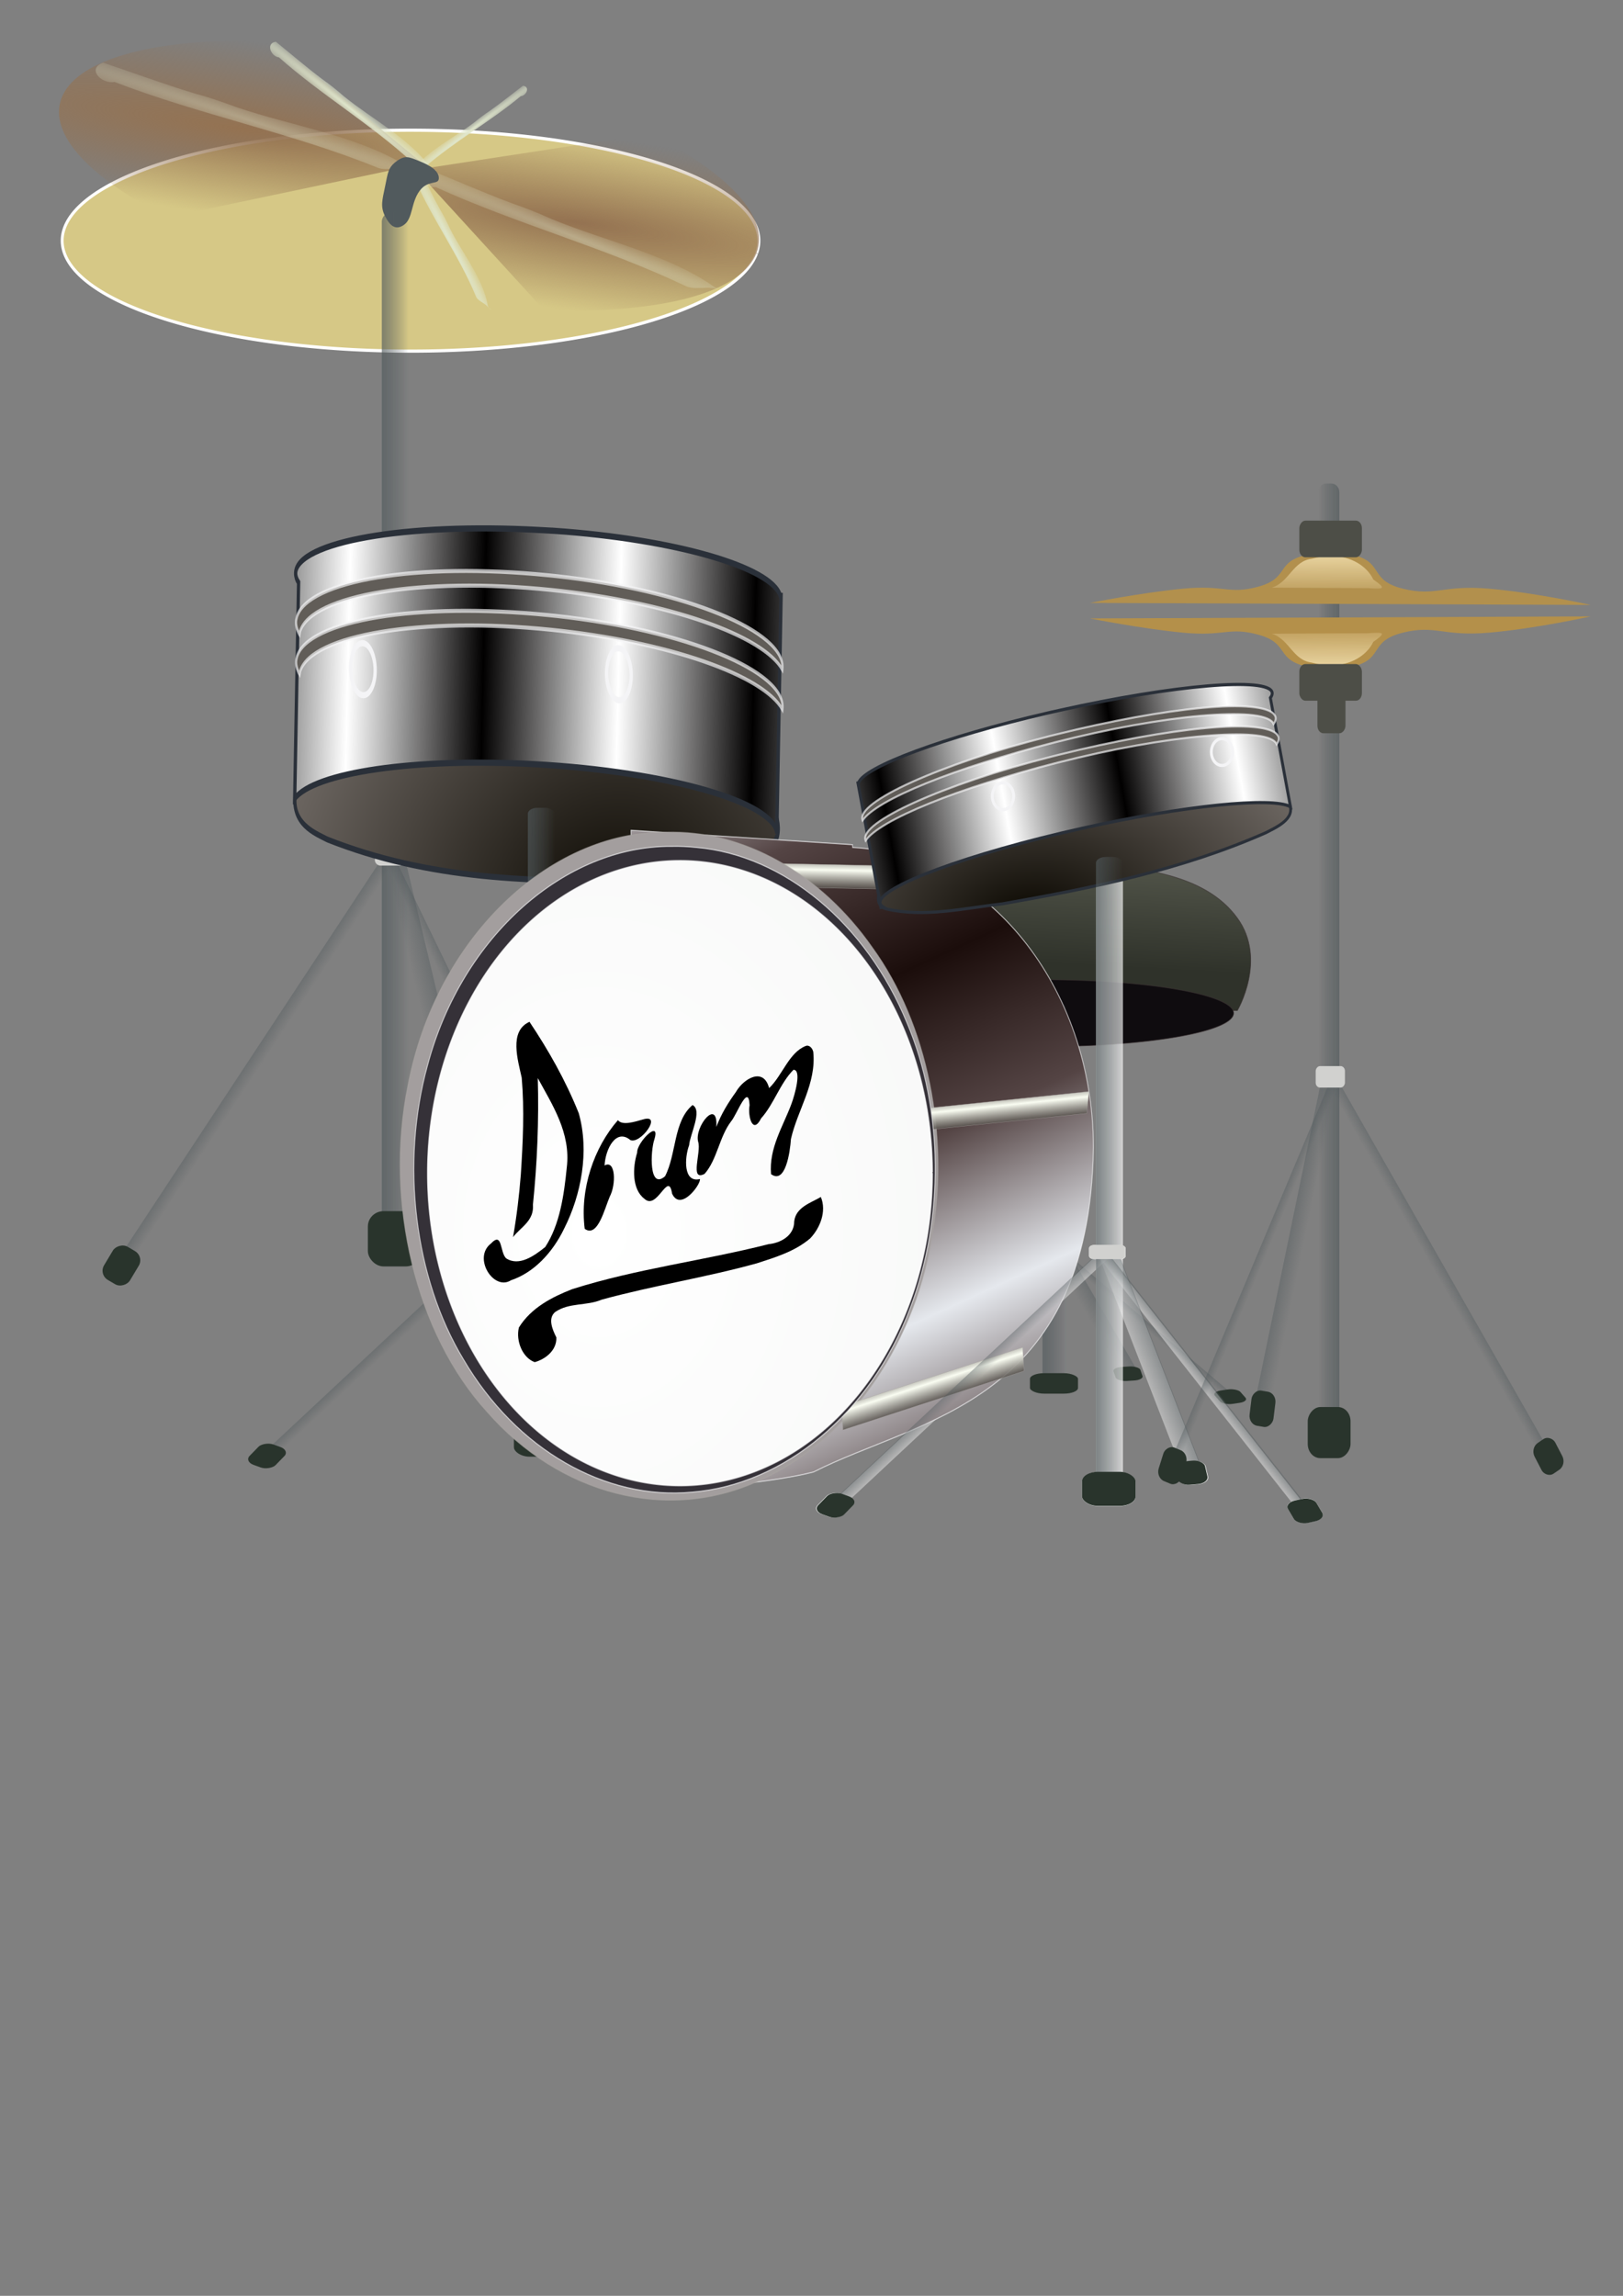 <?xml version="1.0"?><svg width="744.094" height="1052.362" xmlns="http://www.w3.org/2000/svg" xmlns:xlink="http://www.w3.org/1999/xlink">
 <rect width="100%" height="100%" fill="#808080" stroke="none"/>
 <title>aaasdfe</title>
 <defs>
  <linearGradient id="linearGradient31430">
   <stop stop-color="#2f322a" id="stop31432" offset="0"/>
   <stop stop-color="#717466" id="stop31434" offset="1"/>
  </linearGradient>
  <linearGradient id="linearGradient29621">
   <stop stop-color="#fafdf2" id="stop29623" offset="0"/>
   <stop stop-color="#59544f" stop-opacity="0.835" id="stop29625" offset="1"/>
  </linearGradient>
  <linearGradient id="linearGradient29570">
   <stop stop-color="#1b0d0b" id="stop29572" offset="0"/>
   <stop stop-color="#544444" offset="0.5" id="stop30510"/>
   <stop stop-color="#e5e8ed" id="stop29574" offset="1"/>
  </linearGradient>
  <linearGradient id="linearGradient29515">
   <stop stop-color="#ffffff" id="stop29517" offset="0"/>
   <stop stop-color="#eff0ef" id="stop29519" offset="1"/>
  </linearGradient>
  <linearGradient id="linearGradient26634">
   <stop stop-color="#615d58" id="stop26636" offset="0"/>
   <stop stop-color="#615d58" stop-opacity="0" id="stop26638" offset="1"/>
  </linearGradient>
  <linearGradient id="linearGradient25736">
   <stop stop-color="#0a0700" id="stop25738" offset="0"/>
   <stop stop-color="#6c6661" id="stop25740" offset="1"/>
  </linearGradient>
  <linearGradient id="linearGradient25726">
   <stop stop-color="#010000" id="stop25728" offset="0"/>
   <stop stop-color="#010000" stop-opacity="0" id="stop25730" offset="1"/>
  </linearGradient>
  <linearGradient id="linearGradient22890">
   <stop stop-color="#e8d39f" id="stop22892" offset="0"/>
   <stop stop-color="#e8d39f" stop-opacity="0" id="stop22894" offset="1"/>
  </linearGradient>
  <linearGradient id="linearGradient18419">
   <stop stop-color="#515a5d" id="stop18421" offset="0"/>
   <stop stop-color="#515a5d" stop-opacity="0" id="stop18423" offset="1"/>
  </linearGradient>
  <linearGradient id="linearGradient17487">
   <stop stop-color="#e0e7cd" id="stop17489" offset="0"/>
   <stop stop-color="#e0e7cd" stop-opacity="0" id="stop17491" offset="1"/>
  </linearGradient>
  <linearGradient id="linearGradient16591">
   <stop stop-color="#947251" id="stop16593" offset="0"/>
   <stop stop-color="#947251" stop-opacity="0" id="stop16595" offset="1"/>
  </linearGradient>
  <linearGradient y2="-0.674" x2="0.601" y1="0.659" x1="0.381" id="linearGradient31673" xlink:href="#linearGradient31430"/>
  <linearGradient y2="0.5" x2="1" y1="0.5" x1="0" id="linearGradient31675" xlink:href="#linearGradient18419"/>
  <linearGradient y2="0.5" x2="1" y1="0.5" x1="0" id="linearGradient31677" xlink:href="#linearGradient18419"/>
  <linearGradient y2="0.5" x2="1" y1="0.5" x1="0" id="linearGradient31679" xlink:href="#linearGradient18419"/>
  <linearGradient y2="0.5" x2="1" y1="0.5" x1="0" id="linearGradient31681" xlink:href="#linearGradient18419"/>
  <linearGradient y2="0.5" x2="1" y1="0.5" x1="0" id="linearGradient31683" xlink:href="#linearGradient18419"/>
  <radialGradient r="63.741" fy="97.823" fx="-278.022" cy="97.823" cx="-278.022" gradientTransform="matrix(3.271,0.437,-0.058,0.433,1093.386,687.86)" gradientUnits="userSpaceOnUse" id="radialGradient31685" xlink:href="#linearGradient16591"/>
  <radialGradient r="63.741" fy="97.823" fx="-278.022" cy="97.823" cx="-278.022" gradientTransform="matrix(-3.271,-0.437,0.058,-0.433,-621.047,558.963)" gradientUnits="userSpaceOnUse" id="radialGradient31687" xlink:href="#linearGradient16591"/>
  <radialGradient r="24.508" fy="89.08" fx="-238.873" cy="89.08" cx="-238.873" gradientTransform="matrix(3.148,2.266,-0.104,0.126,977.852,1132.929)" gradientUnits="userSpaceOnUse" id="radialGradient31689" xlink:href="#linearGradient17487"/>
  <radialGradient r="24.508" fy="89.08" fx="-238.873" cy="89.08" cx="-238.873" gradientTransform="matrix(1.416,2.483,-0.144,0.046,601.491,1233.087)" gradientUnits="userSpaceOnUse" id="radialGradient31691" xlink:href="#linearGradient17487"/>
  <radialGradient r="24.508" fy="89.08" fx="-238.873" cy="89.08" cx="-238.873" gradientTransform="matrix(-2.248,1.519,0.074,0.085,-286.759,964.998)" gradientUnits="userSpaceOnUse" id="radialGradient31693" xlink:href="#linearGradient17487"/>
  <radialGradient r="24.508" fy="89.08" fx="-238.873" cy="89.08" cx="-238.873" gradientTransform="matrix(5.844,2.115,-0.123,0.184,1699.163,1131.064)" gradientUnits="userSpaceOnUse" id="radialGradient31695" xlink:href="#linearGradient17487"/>
  <radialGradient r="24.508" fy="89.08" fx="-238.873" cy="89.08" cx="-238.873" gradientTransform="matrix(6.154,1.836,-0.114,0.204,1663.255,1027.054)" gradientUnits="userSpaceOnUse" id="radialGradient31697" xlink:href="#linearGradient17487"/>
  <linearGradient y2="0.5" x2="1" y1="0.5" x1="0" id="linearGradient31699" xlink:href="#linearGradient18419"/>
  <linearGradient y2="0.5" x2="1" y1="0.5" x1="0" id="linearGradient31701" xlink:href="#linearGradient18419"/>
  <linearGradient y2="0.5" x2="1" y1="0.5" x1="0" id="linearGradient31703" xlink:href="#linearGradient18419"/>
  <linearGradient y2="0.5" x2="1" y1="0.5" x1="0" id="linearGradient31705" xlink:href="#linearGradient18419"/>
  <linearGradient y2="0.5" x2="1" y1="0.5" x1="0" id="linearGradient31707" xlink:href="#linearGradient18419"/>
  <radialGradient r="73.78" fy="1318.502" fx="-355.081" cy="1318.502" cx="-355.081" gradientTransform="matrix(1.409,0.151,-0.088,0.822,-182.982,191.214)" gradientUnits="userSpaceOnUse" id="radialGradient31709" xlink:href="#linearGradient25736"/>
  <linearGradient y2="0.5" x2="0.891" y1="0.5" x1="0.611" spreadMethod="reflect" id="linearGradient31711" xlink:href="#linearGradient25726"/>
  <radialGradient r="6.592" fy="892.232" fx="-138.373" cy="892.232" cx="-138.373" gradientTransform="matrix(0.622,-0,0,0.42,-314.233,526.966)" gradientUnits="userSpaceOnUse" id="radialGradient31713" xlink:href="#linearGradient26634"/>
  <radialGradient r="6.592" fy="892.232" fx="-138.373" cy="892.232" cx="-138.373" gradientTransform="matrix(0.622,-0,0,0.42,-436.138,550.119)" gradientUnits="userSpaceOnUse" id="radialGradient31715" xlink:href="#linearGradient26634"/>
  <linearGradient y2="0.5" x2="1" y1="0.5" x1="0" id="linearGradient31717" xlink:href="#linearGradient18419"/>
  <linearGradient y2="0.5" x2="1" y1="0.5" x1="0" id="linearGradient31719" xlink:href="#linearGradient18419"/>
  <linearGradient y2="0.5" x2="1" y1="0.5" x1="0" id="linearGradient31721" xlink:href="#linearGradient18419"/>
  <linearGradient y2="0.5" x2="1" y1="0.5" x1="0" id="linearGradient31723" xlink:href="#linearGradient18419"/>
  <linearGradient y2="0.5" x2="1" y1="0.5" x1="0" id="linearGradient31725" xlink:href="#linearGradient18419"/>
  <linearGradient y2="0.674" x2="0.865" y1="0.212" x1="0.68" spreadMethod="reflect" id="linearGradient31727" xlink:href="#linearGradient29570"/>
  <linearGradient y2="1.007" x2="0.5" y1="0.232" x1="0.5" spreadMethod="reflect" id="linearGradient31729" xlink:href="#linearGradient29621"/>
  <linearGradient y2="1.007" x2="0.5" y1="0.232" x1="0.5" spreadMethod="reflect" id="linearGradient31731" xlink:href="#linearGradient29621"/>
  <linearGradient y2="1.007" x2="0.5" y1="0.232" x1="0.5" spreadMethod="reflect" id="linearGradient31733" xlink:href="#linearGradient29621"/>
  <radialGradient r="186.029" fy="1158.017" fx="-1311.429" cy="1158.017" cx="-1311.429" gradientTransform="matrix(3.433,-0.184,0.184,3.431,3523.466,-2943.175)" gradientUnits="userSpaceOnUse" id="radialGradient31735" xlink:href="#linearGradient29515"/>
  <radialGradient r="73.78" fy="1318.502" fx="-355.081" cy="1318.502" cx="-355.081" gradientTransform="matrix(1.409,0.151,-0.088,0.822,920.015,310.702)" gradientUnits="userSpaceOnUse" id="radialGradient31737" xlink:href="#linearGradient25736"/>
  <linearGradient y2="0.5" x2="0.891" y1="0.5" x1="0.611" spreadMethod="reflect" id="linearGradient31739" xlink:href="#linearGradient25726"/>
  <radialGradient r="6.592" fy="892.232" fx="-138.373" cy="892.232" cx="-138.373" gradientTransform="matrix(0.622,-0,0,0.42,339.799,460.804)" gradientUnits="userSpaceOnUse" id="radialGradient31741" xlink:href="#linearGradient26634"/>
  <radialGradient r="6.592" fy="892.232" fx="-138.373" cy="892.232" cx="-138.373" gradientTransform="matrix(0.622,-0,0,0.42,217.894,483.958)" gradientUnits="userSpaceOnUse" id="radialGradient31743" xlink:href="#linearGradient26634"/>
  <linearGradient y2="0.5" x2="1" y1="0.5" x1="0" id="linearGradient31745" xlink:href="#linearGradient18419"/>
  <linearGradient y2="0.5" x2="1" y1="0.5" x1="0" id="linearGradient31747" xlink:href="#linearGradient18419"/>
  <linearGradient y2="0.5" x2="1" y1="0.5" x1="0" id="linearGradient31749" xlink:href="#linearGradient18419"/>
  <linearGradient y2="0.5" x2="1" y1="0.5" x1="0" id="linearGradient31751" xlink:href="#linearGradient18419"/>
  <linearGradient y2="0.5" x2="1" y1="0.5" x1="0" id="linearGradient31753" xlink:href="#linearGradient18419"/>
  <linearGradient y2="0.5" x2="1" y1="0.5" x1="0" id="linearGradient31755" xlink:href="#linearGradient18419"/>
  <linearGradient y2="0.5" x2="1" y1="0.5" x1="0" id="linearGradient31757" xlink:href="#linearGradient18419"/>
  <linearGradient y2="0.5" x2="1" y1="0.5" x1="0" id="linearGradient31759" xlink:href="#linearGradient18419"/>
  <linearGradient y2="0.5" x2="1" y1="0.5" x1="0" id="linearGradient31761" xlink:href="#linearGradient18419"/>
  <linearGradient y2="0.5" x2="1" y1="0.5" x1="0" id="linearGradient31763" xlink:href="#linearGradient18419"/>
  <linearGradient y2="1.368" x2="0.598" y1="-0.001" x1="0.608" id="linearGradient31765" xlink:href="#linearGradient22890"/>
  <linearGradient y2="-0.368" x2="0.598" y1="1.001" x1="0.608" id="linearGradient31767" xlink:href="#linearGradient22890"/>
 </defs>
 <g>
  <title>Layer 1</title>
  <g id="layer1">
   <g transform="matrix(1.321, 0, 0, 1.454, -124.47, -825.961)" id="g31543">
    <g id="g31444" transform="matrix(0.679, 0, 0, 0.601, -787.581, 364.835)">
     <g transform="matrix(0.51, 0, 0, 0.587, 1142.81, 294.038)" id="g31438">
      <path fill="url(#linearGradient31673)" stroke="#393031" stroke-width="0.629" stroke-miterlimit="4" stroke-opacity="0.683" d="m1344.58,846.552c-94.435,0.749 -155.547,13.273 -186.281,41.125c-30.734,27.852 -2.375,90.531 -2.375,90.531l389.875,0c0,0 30.097,-45.714 0,-82.625c-31.906,-39.13 -97.671,-49.031 -194.938,-49.031c-2.102,0 -4.196,-0.017 -6.281,0z" id="path30546"/>
      <path fill="#0f0c0f" stroke="#393031" stroke-width="0.629" stroke-miterlimit="4" stroke-opacity="0.683" id="path30552" d="m1542.01,980.521a191.151,29.885 0 1 1 -0.001,-0.083"/>
     </g>
     <g transform="matrix(1.322, 0, 0, 0.546, 1446.94, 541.966)" id="g28430">
      <rect opacity="0.411" fill="url(#linearGradient31675)" stroke-miterlimit="4" id="rect28432" width="4.424" height="182.77" x="692.394" y="451.824" ry="1.679" transform="matrix(0.778, 0.629, -0.541, 0.841, 0, 0)"/>
      <rect opacity="0.411" fill="url(#linearGradient31677)" stroke-miterlimit="4" id="rect28434" width="9.33" height="371.88" x="290.93" y="590.928" ry="3.416"/>
      <rect opacity="0.411" fill="url(#linearGradient31679)" stroke-miterlimit="4" id="rect28436" width="3.762" height="170.08" x="90.925" y="827.712" ry="1.562" transform="matrix(-0.673, 0.739, 0.428, 0.904, 0, 0)"/>
      <rect opacity="0.411" fill="url(#linearGradient31681)" stroke-miterlimit="4" id="rect28438" width="6.859" height="137.39" x="-106.273" y="878.294" ry="1.312" transform="matrix(-0.925, 0.379, 0.227, 0.974, 0, 0)"/>
      <rect opacity="0.411" fill="url(#linearGradient31683)" stroke-miterlimit="4" id="rect28440" width="9.33" height="371.88" x="290.93" y="590.928" ry="3.416"/>
      <rect fill="#d1d1cf" stroke-miterlimit="4" id="rect28442" width="12.686" height="8.258" x="288.51" y="814.881" ry="1.871"/>
      <rect fill="#29342c" stroke-miterlimit="4" id="rect28444" width="18.571" height="19.643" x="286.078" y="945.965" ry="5.442"/>
      <rect fill="#29342c" stroke-miterlimit="4" id="rect28446" width="10.478" height="13.642" x="14.043" y="1027.332" ry="3.779" transform="matrix(0.938, -0.347, 0.334, 0.943, 0, 0)"/>
      <rect fill="#29342c" stroke-miterlimit="4" id="rect28448" width="10.478" height="13.642" x="186.051" y="977.185" ry="3.779" transform="matrix(0.989, -0.15, 0.137, 0.991, 0, 0)"/>
      <rect fill="#29342c" stroke-miterlimit="4" id="rect28450" width="10.478" height="13.642" x="-666.231" y="716.484" ry="3.779" transform="matrix(-0.856, -0.516, -0.505, 0.863, 0, 0)"/>
     </g>
    </g>
    <g fill="#ffffff" id="g31472">
     <g fill="#ffffff" transform="matrix(1, 0, 0, 0.546, -490.102, 610.49)" id="g31474">
      <rect opacity="0.411" fill="#ffffff" stroke-miterlimit="4" id="rect31476" width="4.424" height="182.77" x="1167.828" y="-110.126" ry="1.679" transform="matrix(0.778, 0.629, -0.541, 0.841, 0, 0)"/>
      <rect opacity="0.411" fill="#ffffff" stroke-miterlimit="4" id="rect31478" width="9.33" height="371.88" x="964.716" y="417.22" ry="3.416"/>
      <rect opacity="0.411" fill="#ffffff" stroke-miterlimit="4" id="rect31480" width="3.762" height="170.08" x="-647.729" y="1239.758" ry="1.562" transform="matrix(-0.673, 0.739, 0.428, 0.904, 0, 0)"/>
      <rect opacity="0.411" fill="#ffffff" stroke-miterlimit="4" id="rect31482" width="6.859" height="137.39" x="-810.946" y="974.506" ry="1.312" transform="matrix(-0.925, 0.379, 0.227, 0.974, 0, 0)"/>
      <rect opacity="0.411" fill="#ffffff" stroke-miterlimit="4" id="rect31484" width="9.33" height="371.88" x="964.716" y="417.22" ry="3.416"/>
      <rect fill="#ffffff" stroke-miterlimit="4" id="rect31486" width="12.686" height="8.258" x="962.296" y="641.174" ry="1.871"/>
      <rect fill="#ffffff" stroke-miterlimit="4" id="rect31488" width="18.571" height="19.643" x="959.864" y="772.257" ry="5.442"/>
      <rect fill="#ffffff" stroke-miterlimit="4" id="rect31490" width="10.478" height="13.642" x="707.202" y="1097.93" ry="3.779" transform="matrix(0.938, -0.347, 0.334, 0.943, 0, 0)"/>
      <rect fill="#ffffff" stroke-miterlimit="4" id="rect31492" width="10.478" height="13.642" x="877.337" y="906.498" ry="3.779" transform="matrix(0.989, -0.15, 0.137, 0.991, 0, 0)"/>
      <rect fill="#ffffff" stroke-miterlimit="4" id="rect31494" width="10.478" height="13.642" x="-1160.071" y="219.743" ry="3.779" transform="matrix(-0.856, -0.516, -0.505, 0.863, 0, 0)"/>
     </g>
     <g fill="#ffffff" id="g31496">
      <g fill="#ffffff" id="g31498" transform="matrix(0.98, -0.199, 0.199, 0.98, -113.047, -396.27)">
       <path fill="#ffffff" stroke-width="0.961" stroke-miterlimit="4" id="path31500" d="m322.773,1314.371c-21.526,0.575 -43.645,0.327 -64.467,6.065c-3.931,0.466 -7.174,5.785 -2.58,7.908c12.305,5.316 26.391,5.111 39.634,6.413c31.352,1.348 63.213,1.87 94.126,-3.767c3.632,-0.919 11.342,-2.17 9.773,-7.432c-4.828,-5.311 -13.324,-4.824 -19.941,-6.333c-18.669,-2.428 -37.69,-2.909 -56.545,-2.854z"/>
       <path fill="#ffffff" stroke-miterlimit="4" id="path31502" d="m322.589,1278.934c-36.455,0.283 -65.703,3.946 -68.469,8.5l-0.219,0l0,0.562c-0.002,0.036 0,0.09 0,0.125c0,0.035 -0.002,0.089 0,0.125l0,37.75c0.507,-5.018 33.147,-9.062 73.281,-9.062c36.436,0 66.7,3.346 72.344,7.719l0,-35.031c0.621,-0.481 0.938,-0.997 0.938,-1.5l0,-0.031c-0.112,-5.064 -32.902,-9.156 -73.281,-9.156c-0.948,0 -1.904,-0.005 -2.844,0c-0.582,0.003 -1.171,-0.005 -1.75,0zm-68.688,47.312l0,1.219l0.781,0c-0.467,-0.4 -0.739,-0.804 -0.781,-1.219z"/>
       <path fill="#ffffff" stroke-miterlimit="4" id="path31504" d="m322.589,1278.934c-36.455,0.283 -65.703,3.946 -68.469,8.5l-0.219,0l0,0.562c-0.002,0.036 0,0.09 0,0.125c0,0.035 -0.002,0.089 0,0.125l0,37.75c0.507,-5.018 33.147,-9.062 73.281,-9.062c36.436,0 66.7,3.346 72.344,7.719l0,-35.031c0.621,-0.481 0.938,-0.997 0.938,-1.5l0,-0.031c-0.112,-5.064 -32.902,-9.156 -73.281,-9.156c-0.948,0 -1.904,-0.005 -2.844,0c-0.582,0.003 -1.171,-0.005 -1.75,0zm-68.688,47.312l0,1.219l0.781,0c-0.467,-0.4 -0.739,-0.804 -0.781,-1.219z"/>
      </g>
      <path fill="#ffffff" stroke-width="0.653" stroke-miterlimit="4" stroke-opacity="0.683" d="m458.468,800.13c-38.389,8.984 -67.284,20.762 -64.888,26.533c0.006,0.015 0.009,0.022 0.015,0.037c4.665,-6.386 32.069,-16.677 66.659,-24.593c38.263,-8.757 71.44,-11.483 75.729,-6.234l0.262,0.486c0.666,-0.912 0.904,-1.746 0.599,-2.482l-0.332,-0.51c-4.289,-5.249 -37.467,-2.522 -75.729,6.234c-0.772,0.177 -1.55,0.351 -2.314,0.53z" id="path31506"/>
      <path fill="#ffffff" stroke-miterlimit="4" id="path31508" d="m522.005,805.154a3.679,4.23 0 1 1 0,-0.012"/>
      <path fill="#ffffff" stroke-miterlimit="4" id="path31510" d="m446.001,819.078a3.679,4.23 0 1 1 0,-0.012"/>
      <path fill="#ffffff" stroke-width="0.653" stroke-miterlimit="4" stroke-opacity="0.683" d="m459.515,806.505c-38.389,8.984 -67.284,20.762 -64.888,26.533c0.006,0.015 0.009,0.022 0.015,0.037c4.665,-6.386 32.069,-16.677 66.659,-24.593c38.263,-8.757 71.44,-11.483 75.729,-6.234l0.262,0.486c0.666,-0.912 0.904,-1.746 0.599,-2.482l-0.333,-0.51c-4.289,-5.249 -37.467,-2.522 -75.729,6.234c-0.772,0.177 -1.55,0.351 -2.314,0.53z" id="path31512"/>
     </g>
    </g>
    <g id="g17519">
     <path fill="#d6c886" stroke="#ffffff" stroke-miterlimit="4" d="m356.784,647.99a120.902,34.827 0 1 1 0.039,-0.097" id="path13943"/>
     <path fill="url(#radialGradient31685)" stroke-miterlimit="4" id="path14840" d="m176.892,580.855c-32.754,0.308 -56.586,6.654 -61.344,18.219c-4.681,11.379 10.132,25.28 36.844,37.5l88.538,-16.932l-51.6,-38.6c-4.272,-0.145 -8.416,-0.225 -12.438,-0.188z"/>
     <path fill="url(#radialGradient31687)" stroke-miterlimit="4" id="path16601" d="m295.448,665.968c32.754,-0.308 56.586,-6.654 61.344,-18.219c4.681,-11.379 -10.132,-25.281 -36.844,-37.5l-81.387,11.335l44.449,44.196c4.272,0.145 8.416,0.225 12.438,0.188z"/>
     <path fill="url(#radialGradient31689)" fill-rule="nonzero" stroke-width="1px" id="path16605" d="m189.972,581.213c-3.697,0.473 -1.662,4.743 1.072,4.936c14.775,11.927 31.891,21.042 46.443,33.223c1.762,1.681 4.17,0.969 6.517,2.041c2.496,0.481 1.887,0.945 -0.114,-0.248c-7.994,-9.815 -20.171,-15.274 -30.337,-22.774c-2.4,-1.894 -4.843,-3.714 -7.451,-5.355c-5.516,-3.772 -10.761,-7.873 -16.13,-11.823z"/>
     <path fill="url(#radialGradient31691)" fill-rule="nonzero" stroke-width="1px" id="path17495" d="m239.867,621.347c-3.172,-0.925 -3.609,2.463 -1.524,3.492c6.02,12.477 15.259,23.942 20.979,36.506c0.593,1.652 2.854,1.998 4.206,3.457c1.755,1.133 1.048,1.226 0.029,-0.196c-1.637,-8.887 -8.705,-16.392 -13.187,-24.527c-0.998,-1.999 -2.068,-3.965 -3.353,-5.873c-2.576,-4.225 -4.777,-8.57 -7.149,-12.859z"/>
     <path fill="url(#radialGradient31693)" fill-rule="nonzero" stroke-width="1px" id="path17499" d="m275.715,595.084c2.64,0.317 1.187,3.18 -0.765,3.31c-10.548,7.997 -22.768,14.108 -33.156,22.275c-1.258,1.127 -2.977,0.65 -4.652,1.369c-1.782,0.323 -1.347,0.634 0.082,-0.166c5.707,-6.581 14.4,-10.241 21.658,-15.269c1.713,-1.27 3.458,-2.49 5.319,-3.591c3.938,-2.529 7.683,-5.279 11.515,-7.927z"/>
     <path opacity="0.411" fill="url(#radialGradient31695)" fill-rule="nonzero" stroke-width="1px" id="path17503" d="m242.048,621.093c-5.772,1.468 -1.017,6.374 3.44,5.972c27.875,11.557 58.531,19.015 86.137,30.945c3.414,1.704 7.033,0.239 11.174,1.038c4.175,0.018 3.359,0.747 -0.27,-0.286c-16.252,-10.493 -37.705,-14.505 -56.639,-21.566c-4.512,-1.823 -9.069,-3.542 -13.827,-4.997c-10.17,-3.456 -20.019,-7.391 -30.015,-11.106z"/>
     <path opacity="0.411" fill="url(#radialGradient31697)" fill-rule="nonzero" stroke-width="1px" id="path17507" d="m130.026,587.805c-5.837,1.961 -0.614,6.834 3.943,6.096c29.454,10.315 61.489,16.084 90.691,26.813c3.627,1.57 7.25,-0.238 11.563,0.32c4.295,-0.272 3.506,0.557 -0.297,-0.285c-17.427,-9.998 -39.763,-12.755 -59.716,-18.923c-4.764,-1.619 -9.568,-3.124 -14.56,-4.335c-10.695,-2.956 -21.091,-6.442 -31.623,-9.686z"/>
     <path fill="#515a5d" fill-rule="evenodd" stroke-width="1px" id="path17517" d="m234.525,638.88c2.999,-1.999 2.333,-6.998 5.332,-10.663c2.999,-3.665 6.664,-1.666 6.664,-3.999c0,-2.333 -2.999,-3.999 -6.664,-5.332c-3.665,-1.333 -4.998,-1.999 -7.997,0c-2.999,1.999 -2.999,3.665 -3.999,7.997c-1,4.332 -1.666,6.331 0,9.33c1.666,2.999 3.666,4.665 6.665,2.666z"/>
    </g>
    <g id="g21070" transform="matrix(1, 0, 0, 0.887, -66.181, 119.61)">
     <rect opacity="0.411" fill="url(#linearGradient31699)" stroke-miterlimit="4" transform="matrix(0.778, 0.629, -0.541, 0.841, 0, 0)" ry="1.679" y="442.803" x="688.691" height="182.77" width="4.424" id="rect18427"/>
     <rect opacity="0.411" fill="url(#linearGradient31701)" stroke-miterlimit="4" ry="3.416" y="581.013" x="292.932" height="371.88" width="9.33" id="rect17544"/>
     <rect opacity="0.411" fill="url(#linearGradient31703)" stroke-miterlimit="4" transform="matrix(-0.673, 0.739, 0.428, 0.904, 0, 0)" ry="1.562" y="822.095" x="84.381" height="170.08" width="3.762" id="rect18431"/>
     <rect opacity="0.411" fill="url(#linearGradient31705)" stroke-miterlimit="4" transform="matrix(-0.925, 0.379, 0.227, 0.974, 0, 0)" ry="1.312" y="869.771" x="-110.526" height="137.39" width="6.859" id="rect18435"/>
     <rect opacity="0.411" fill="url(#linearGradient31707)" stroke-miterlimit="4" ry="3.416" y="581.013" x="292.932" height="371.88" width="9.33" id="rect18439"/>
     <rect fill="#d1d1cf" stroke-miterlimit="4" ry="1.871" y="804.967" x="290.512" height="8.258" width="12.686" id="rect18441"/>
     <rect fill="#29342c" stroke-miterlimit="4" ry="5.442" y="936.05" x="288.079" height="19.643" width="18.571" id="rect20189"/>
     <rect fill="#29342c" stroke-miterlimit="4" transform="matrix(0.938, -0.347, 0.334, 0.943, 0, 0)" ry="3.779" y="1018.725" x="19.244" height="13.642" width="10.478" id="rect21064"/>
     <rect fill="#29342c" stroke-miterlimit="4" transform="matrix(0.989, -0.15, 0.137, 0.991, 0, 0)" ry="3.779" y="967.682" x="189.391" height="13.642" width="10.478" id="rect21066"/>
     <rect fill="#29342c" stroke-miterlimit="4" transform="matrix(-0.856, -0.516, -0.505, 0.863, 0, 0)" ry="3.779" y="706.959" x="-662.951" height="13.642" width="10.478" id="rect21068"/>
    </g>
    <g id="g28600">
     <g transform="matrix(-1.134, 0.33, 0.191, 1.916, -618.142, -766.414)" id="g28526">
      <g id="g28528" transform="matrix(0.98, -0.199, 0.199, 0.98, -113.047, -396.27)">
       <path fill="url(#radialGradient31709)" stroke="#2a3039" stroke-width="0.961" stroke-miterlimit="4" id="path28530" d="m-780.224,1194.883c-21.526,0.575 -43.645,0.327 -64.467,6.065c-3.931,0.466 -7.174,5.785 -2.58,7.908c12.305,5.316 26.391,5.111 39.634,6.413c31.352,1.348 63.213,1.87 94.126,-3.767c3.632,-0.919 11.342,-2.17 9.773,-7.432c-4.828,-5.311 -13.324,-4.824 -19.941,-6.333c-18.669,-2.428 -37.69,-2.909 -56.545,-2.854z"/>
       <path fill="#ffffff" stroke-miterlimit="4" id="path28532" d="m-780.408,1159.446c-36.455,0.283 -65.703,3.946 -68.469,8.5l-0.219,0l0,0.562c-0.002,0.036 0,0.09 0,0.125c0,0.035 -0.002,0.089 0,0.125l0,37.75c0.507,-5.018 33.147,-9.062 73.281,-9.062c36.436,0 66.7,3.346 72.344,7.719l0,-35.031c0.621,-0.481 0.938,-0.997 0.938,-1.5l0,-0.031c-0.112,-5.064 -32.902,-9.156 -73.281,-9.156c-0.948,0 -1.904,-0.005 -2.844,0c-0.582,0.003 -1.171,-0.005 -1.75,0zm-68.688,47.312l0,1.219l0.781,0c-0.467,-0.4 -0.739,-0.804 -0.781,-1.219z"/>
       <path fill="url(#linearGradient31711)" stroke="#2a3039" stroke-miterlimit="4" id="path28534" d="m-780.408,1159.446c-36.455,0.283 -65.703,3.946 -68.469,8.5l-0.219,0l0,0.562c-0.002,0.036 0,0.09 0,0.125c0,0.035 -0.002,0.089 0,0.125l0,37.75c0.507,-5.018 33.147,-9.062 73.281,-9.062c36.436,0 66.7,3.346 72.344,7.719l0,-35.031c0.621,-0.481 0.938,-0.997 0.938,-1.5l0,-0.031c-0.112,-5.064 -32.902,-9.156 -73.281,-9.156c-0.948,0 -1.904,-0.005 -2.844,0c-0.582,0.003 -1.171,-0.005 -1.75,0zm-68.688,47.312l0,1.219l0.781,0c-0.467,-0.4 -0.739,-0.804 -0.781,-1.219z"/>
      </g>
      <path fill="#615d58" stroke="#f4f4f6" stroke-width="0.653" stroke-miterlimit="4" stroke-opacity="0.683" d="m-646.243,902.575c-38.389,8.984 -67.284,20.762 -64.888,26.533c0.006,0.015 0.009,0.022 0.015,0.037c4.665,-6.386 32.069,-16.677 66.659,-24.593c38.263,-8.757 71.44,-11.483 75.729,-6.234l0.262,0.486c0.666,-0.912 0.904,-1.746 0.599,-2.482l-0.332,-0.51c-4.289,-5.249 -37.467,-2.522 -75.729,6.234c-0.772,0.177 -1.55,0.351 -2.314,0.53z" id="path28536"/>
      <path fill="url(#radialGradient31713)" stroke="#f4f4f6" stroke-miterlimit="4" id="path28538" d="m-582.706,907.599a3.679,4.23 0 1 1 0,-0.012"/>
      <path fill="url(#radialGradient31715)" stroke="#f4f4f6" stroke-miterlimit="4" id="path28540" d="m-658.709,921.523a3.679,4.23 0 1 1 0,-0.012"/>
      <path fill="#615d58" stroke="#f4f4f6" stroke-width="0.653" stroke-miterlimit="4" stroke-opacity="0.683" d="m-645.196,908.95c-38.389,8.984 -67.284,20.762 -64.888,26.533c0.006,0.015 0.009,0.022 0.015,0.037c4.665,-6.386 32.069,-16.677 66.659,-24.593c38.263,-8.757 71.44,-11.483 75.729,-6.234l0.262,0.486c0.666,-0.912 0.904,-1.746 0.599,-2.482l-0.332,-0.51c-4.289,-5.249 -37.467,-2.522 -75.729,6.234c-0.772,0.177 -1.55,0.351 -2.314,0.53z" id="path28542"/>
     </g>
     <g transform="matrix(1, 0, 0, 0.546, -547.363, 626.38)" id="g28504">
      <rect opacity="0.411" fill="url(#linearGradient31717)" stroke-miterlimit="4" id="rect28506" width="4.424" height="182.77" x="1018.108" y="-66.727" ry="1.679" transform="matrix(0.778, 0.629, -0.541, 0.841, 0, 0)"/>
      <rect opacity="0.411" fill="url(#linearGradient31719)" stroke-miterlimit="4" id="rect28508" width="9.33" height="371.88" x="824.799" y="359.595" ry="3.416"/>
      <rect opacity="0.411" fill="url(#linearGradient31721)" stroke-miterlimit="4" id="rect28510" width="3.762" height="170.08" x="-537.703" y="1085.988" ry="1.562" transform="matrix(-0.673, 0.739, 0.428, 0.904, 0, 0)"/>
      <rect opacity="0.411" fill="url(#linearGradient31723)" stroke-miterlimit="4" id="rect28512" width="6.859" height="137.39" x="-686.145" y="866.711" ry="1.312" transform="matrix(-0.925, 0.379, 0.227, 0.974, 0, 0)"/>
      <rect opacity="0.411" fill="url(#linearGradient31725)" stroke-miterlimit="4" id="rect28514" width="9.33" height="371.88" x="824.799" y="359.595" ry="3.416"/>
      <rect fill="#d1d1cf" stroke-miterlimit="4" id="rect28516" width="12.686" height="8.258" x="822.379" y="583.549" ry="1.871"/>
      <rect fill="#29342c" stroke-miterlimit="4" id="rect28518" width="18.571" height="19.643" x="819.947" y="714.632" ry="5.442"/>
      <rect fill="#29342c" stroke-miterlimit="4" id="rect28520" width="10.478" height="13.642" x="594.578" y="995.373" ry="3.779" transform="matrix(0.938, -0.347, 0.334, 0.943, 0, 0)"/>
      <rect fill="#29342c" stroke-miterlimit="4" id="rect28522" width="10.478" height="13.642" x="746.618" y="828.532" ry="3.779" transform="matrix(0.989, -0.15, 0.137, 0.991, 0, 0)"/>
      <rect fill="#29342c" stroke-miterlimit="4" id="rect28524" width="10.478" height="13.642" x="-1010.194" y="242.651" ry="3.779" transform="matrix(-0.856, -0.516, -0.505, 0.863, 0, 0)"/>
     </g>
    </g>
    <g id="g30525" transform="matrix(0.472, 0, 0, 0.552, 663.417, 254.783)">
     <path fill="url(#linearGradient31727)" stroke="#f4f4f6" stroke-width="0.617" stroke-miterlimit="4" stroke-opacity="0.683" id="path29563" d="m-741.954,1041.717l1.344,83.985c-20.658,27.686 -32.75,61.233 -32.75,97.392c0,37.966 13.328,73.066 35.906,101.51c0,0 -94.196,96.241 -1.638,94.275c92.453,-1.964 131.451,-10.703 131.451,-10.703c77.996,-30.778 202.83,-38.838 205.688,-185.082l0,-0.481c-0.276,-91.962 -78.712,-166.917 -177.031,-171.097l-0.094,-1.563l-162.875,-8.236z"/>
     <rect fill="url(#linearGradient31729)" stroke="#a7a29f" stroke-width="0.241" stroke-miterlimit="4" stroke-opacity="0.683" transform="matrix(1, 0.016, -0.194, 0.981, 0, 0)" y="1088.155" x="-426.886" height="13.569" width="137.404" id="rect29633"/>
     <path fill="#a39e9e" stroke="#a7a29f" stroke-width="0.629" stroke-miterlimit="4" stroke-opacity="0.683" id="path29535" d="m-716.405,1042.899c-85.87,-0.588 -169.253,60.794 -189.603,144.872c-17.316,66.457 5.922,141.478 58.134,185.91c53.246,47.479 133.064,63.722 200.552,39.268c61.534,-21.16 112.546,-73.738 126.401,-138.059c13.618,-58.176 -2.794,-122.562 -43.547,-166.146c-38.005,-42.267 -94.833,-67.294 -151.938,-65.844z"/>
     <rect fill="url(#linearGradient31731)" stroke="#a7a29f" stroke-width="0.214" stroke-miterlimit="4" stroke-opacity="0.683" transform="matrix(0.997, -0.08, -0.131, 0.991, 0, 0)" y="1181.444" x="-367.499" height="12.625" width="116.369" id="rect29619"/>
     <rect fill="url(#linearGradient31733)" stroke="#a7a29f" stroke-width="0.241" stroke-miterlimit="4" stroke-opacity="0.683" transform="matrix(0.969, -0.245, 0.069, 0.998, 0, 0)" y="1203.653" x="-691.534" height="13.569" width="137.403" id="rect29629"/>
     <path fill="#353138" stroke="#f4f4f6" stroke-width="0.629" stroke-miterlimit="4" stroke-opacity="0.683" id="path29523" d="m-712.405,1050.899c-77.758,-0.227 -153.745,51.045 -179.125,125.031c-19.896,55.852 -9.891,121.467 26.544,168.17c38.676,51.182 104.002,80.399 168.077,75.612c66.905,-4.173 131.081,-44.535 160.348,-105.281c24.919,-50.593 24.674,-113.188 -2.512,-162.846c-30.047,-56.712 -90.346,-95.563 -154.419,-100.041c-6.289,-0.517 -12.603,-0.749 -18.913,-0.644z"/>
     <path fill="url(#radialGradient31735)" stroke="#f4f4f6" stroke-width="0.629" stroke-miterlimit="4" stroke-opacity="0.683" d="m-520.231,1237.444a185.714,178.571 0 1 1 -0.001,-0.495" id="path28640"/>
     <path fill="#000000" fill-rule="nonzero" stroke-width="1px" id="path29578" d="m-817.271,1151.379c-14.189,5.443 -7.959,21.331 -5.03,31.652c2.037,18.264 0.89,36.869 -0.642,55.214c-1.196,12.024 -3.071,23.997 -5.723,35.819c5.465,-5.597 15.605,-9.234 14.611,-18.501c3.176,-23.974 4.428,-48.196 3.571,-72.321c10.55,15.132 24.448,31.333 21.319,51.074c-2.04,15.874 -5.115,32.634 -15.877,45.44c-8.167,5.069 -19.196,11.18 -28.659,6.459c-4.782,-3.321 -2.552,-15.604 -11.194,-8.499c-13.629,8.147 1.938,27.299 14.649,21.013c16.551,-4.266 30.511,-15.493 39.258,-29.692c12.484,-19.213 18.513,-44.006 10.643,-65.698c-9.716,-18.872 -22.381,-36.138 -36.28,-52.268l-0.409,0.196l-0.236,0.113zm203.645,13.582c-12.276,3.806 -17.1,16.949 -26.759,23.999c-4.191,-12.33 -18.984,-5.264 -24.467,2.29c-5.598,6.011 -10.789,12.517 -14.332,19.885c1.29,-16.92 -16.363,-0.067 -13.373,8.516c2.511,5.723 -6.582,22.876 4.726,18.298c9.258,-8.131 10.794,-21.175 19.5,-29.993c4.213,-3.777 12.727,-22.268 13.584,-9.233c-1.445,6.311 2.287,17.085 8.487,7.509c9.374,-8.08 14.01,-20.14 23.799,-27.728c6.233,0.009 0.906,14.342 -1.447,19.353c-6.114,12.89 -16.718,25.294 -15.052,40.247c10.531,5.969 13.966,-12.456 14.624,-20.073c4.856,-16.684 18.818,-31.633 16.415,-49.751c-0.637,-2.306 -3.2,-4.206 -5.704,-3.319zm-137.923,42.314c-17.473,15.464 -28.161,39.185 -24.428,62.056c9.536,5.355 14.624,-11.56 18.368,-18.31c4.884,-7.102 4.31,-21.425 -3.771,-17.848c0.608,-9.392 8.387,-21.368 18.986,-14.528c7.426,2.576 24.05,-15.222 9.262,-11.777c-6.054,1.361 -15.267,3.617 -18.417,0.408zm54.882,-8.632c-14.142,9.137 -11.779,27.986 -20.22,40.656c-12.048,8.157 -10.745,-14.536 -7.898,-20.957c4.858,-12.209 -13.066,1.719 -12.612,7.446c-3.448,8.619 -3.856,21.036 5.305,26.379c9.51,6.998 17.605,-16.574 20.358,-2.928c6.215,10.517 21.348,-5.399 20.456,-8.339c-12.25,2.369 -11.387,-12.073 -7.92,-19.318c0.631,-6.291 10.024,-19.816 2.531,-22.939z"/>
     <path fill="#000000" fill-rule="nonzero" stroke-width="1px" id="path29591" d="m-602.818,1251.346c-6.958,3.185 -17.888,5.667 -19.108,13.684c0.039,8.513 -10.631,12.463 -18.777,13.053c-47.907,9.459 -97.168,14.042 -144.476,25.71c-14.622,4.448 -30.077,10.505 -39.192,21.885c-2.426,7.834 2.848,17.399 11.649,19.797c7.441,-1.594 16.267,-6.513 15.895,-14.112c-2.687,-4.207 -6.588,-10.865 -0.832,-14.54c10.264,-5.488 23.092,-3.375 34.104,-7.018c37.775,-8.052 76.502,-12.665 114.226,-20.788c13.539,-3.421 27.712,-6.693 39.118,-14.198c7.129,-5.761 12.315,-15.39 7.853,-23.675l-0.459,0.201z"/>
    </g>
    <g id="g28420">
     <g transform="matrix(0.98, -0.199, 0.199, 0.98, -113.047, -396.27)" id="g25750">
      <path fill="url(#radialGradient31737)" stroke="#2a3039" stroke-width="0.961" stroke-miterlimit="4" d="m322.773,1314.371c-21.526,0.575 -43.645,0.327 -64.467,6.065c-3.931,0.466 -7.174,5.785 -2.58,7.908c12.305,5.316 26.391,5.111 39.634,6.413c31.352,1.348 63.213,1.87 94.126,-3.767c3.632,-0.919 11.342,-2.17 9.773,-7.432c-4.828,-5.311 -13.324,-4.824 -19.941,-6.333c-18.669,-2.428 -37.69,-2.909 -56.545,-2.854z" id="path25715"/>
      <path fill="#ffffff" stroke-miterlimit="4" d="m322.589,1278.934c-36.455,0.283 -65.703,3.946 -68.469,8.5l-0.219,0l0,0.562c-0.002,0.036 0,0.09 0,0.125c0,0.035 -0.002,0.089 0,0.125l0,37.75c0.507,-5.018 33.147,-9.062 73.281,-9.062c36.436,0 66.7,3.346 72.344,7.719l0,-35.031c0.621,-0.481 0.938,-0.997 0.938,-1.5l0,-0.031c-0.112,-5.064 -32.902,-9.156 -73.281,-9.156c-0.948,0 -1.904,-0.005 -2.844,0c-0.582,0.003 -1.171,-0.005 -1.75,0zm-68.688,47.312l0,1.219l0.781,0c-0.467,-0.4 -0.739,-0.804 -0.781,-1.219z" id="path25734"/>
      <path fill="url(#linearGradient31739)" stroke="#2a3039" stroke-miterlimit="4" d="m322.589,1278.934c-36.455,0.283 -65.703,3.946 -68.469,8.5l-0.219,0l0,0.562c-0.002,0.036 0,0.09 0,0.125c0,0.035 -0.002,0.089 0,0.125l0,37.75c0.507,-5.018 33.147,-9.062 73.281,-9.062c36.436,0 66.7,3.346 72.344,7.719l0,-35.031c0.621,-0.481 0.938,-0.997 0.938,-1.5l0,-0.031c-0.112,-5.064 -32.902,-9.156 -73.281,-9.156c-0.948,0 -1.904,-0.005 -2.844,0c-0.582,0.003 -1.171,-0.005 -1.75,0zm-68.688,47.312l0,1.219l0.781,0c-0.467,-0.4 -0.739,-0.804 -0.781,-1.219z" id="path25704"/>
     </g>
     <path fill="#615d58" stroke="#f4f4f6" stroke-width="0.653" stroke-miterlimit="4" stroke-opacity="0.683" id="path27540" d="m458.468,800.13c-38.389,8.984 -67.284,20.762 -64.888,26.533c0.006,0.015 0.009,0.022 0.015,0.037c4.665,-6.386 32.069,-16.677 66.659,-24.593c38.263,-8.757 71.44,-11.483 75.729,-6.234l0.262,0.486c0.666,-0.912 0.904,-1.746 0.599,-2.482l-0.332,-0.51c-4.289,-5.249 -37.467,-2.522 -75.729,6.234c-0.772,0.177 -1.55,0.351 -2.314,0.53z"/>
     <path fill="url(#radialGradient31741)" stroke="#f4f4f6" stroke-miterlimit="4" d="m522.005,805.154a3.679,4.23 0 1 1 0,-0.012" id="path25759"/>
     <path fill="url(#radialGradient31743)" stroke="#f4f4f6" stroke-miterlimit="4" d="m446.001,819.078a3.679,4.23 0 1 1 0,-0.012" id="path26642"/>
     <path fill="#615d58" stroke="#f4f4f6" stroke-width="0.653" stroke-miterlimit="4" stroke-opacity="0.683" id="path28418" d="m459.515,806.505c-38.389,8.984 -67.284,20.762 -64.888,26.533c0.006,0.015 0.009,0.022 0.015,0.037c4.665,-6.386 32.069,-16.677 66.659,-24.593c38.263,-8.757 71.44,-11.483 75.729,-6.234l0.262,0.486c0.666,-0.912 0.904,-1.746 0.599,-2.482l-0.333,-0.51c-4.289,-5.249 -37.467,-2.522 -75.729,6.234c-0.772,0.177 -1.55,0.351 -2.314,0.53z"/>
    </g>
    <g id="g24744" transform="matrix(1, 0, 0, 0.546, 181.682, 519.002)">
     <rect opacity="0.411" fill="url(#linearGradient31745)" stroke-miterlimit="4" transform="matrix(0.778, 0.629, -0.541, 0.841, 0, 0)" ry="1.679" y="445.647" x="690.67" height="182.77" width="4.424" id="rect24746"/>
     <rect opacity="0.411" fill="url(#linearGradient31747)" stroke-miterlimit="4" ry="3.416" y="584.649" x="292.932" height="371.88" width="9.33" id="rect24748"/>
     <rect opacity="0.411" fill="url(#linearGradient31749)" stroke-miterlimit="4" transform="matrix(-0.673, 0.739, 0.428, 0.904, 0, 0)" ry="1.562" y="824.742" x="86.064" height="170.08" width="3.762" id="rect24750"/>
     <rect opacity="0.411" fill="url(#linearGradient31751)" stroke-miterlimit="4" transform="matrix(-0.925, 0.379, 0.227, 0.974, 0, 0)" ry="1.312" y="873.179" x="-109.691" height="137.39" width="6.859" id="rect24752"/>
     <rect opacity="0.411" fill="url(#linearGradient31753)" stroke-miterlimit="4" ry="3.416" y="584.649" x="292.932" height="371.88" width="9.33" id="rect24754"/>
     <rect fill="#d1d1cf" stroke-miterlimit="4" ry="1.871" y="808.603" x="290.512" height="8.258" width="12.686" id="rect24756"/>
     <rect fill="#29342c" stroke-miterlimit="4" ry="5.442" y="939.686" x="288.079" height="19.643" width="18.571" id="rect24758"/>
     <rect fill="#29342c" stroke-miterlimit="4" transform="matrix(0.938, -0.347, 0.334, 0.943, 0, 0)" ry="3.779" y="1022.136" x="18.028" height="13.642" width="10.478" id="rect24760"/>
     <rect fill="#29342c" stroke-miterlimit="4" transform="matrix(0.989, -0.15, 0.137, 0.991, 0, 0)" ry="3.779" y="971.277" x="188.893" height="13.642" width="10.478" id="rect24762"/>
     <rect fill="#29342c" stroke-miterlimit="4" transform="matrix(-0.856, -0.516, -0.505, 0.863, 0, 0)" ry="3.779" y="710.073" x="-664.787" height="13.642" width="10.478" id="rect24764"/>
    </g>
    <g id="g24776" transform="matrix(-0.8, 0, 0, 0.82, 1492.15, 3.316)">
     <g id="g21082">
      <rect opacity="0.411" fill="url(#linearGradient31755)" stroke-miterlimit="4" id="rect21084" width="4.424" height="182.77" x="1587.342" y="120.175" ry="1.679" transform="matrix(0.778, 0.629, -0.541, 0.841, 0, 0)"/>
      <rect opacity="0.411" fill="url(#linearGradient31757)" stroke-miterlimit="4" id="rect21086" width="9.33" height="371.88" x="1166.36" y="874.629" ry="3.416"/>
      <rect opacity="0.411" fill="url(#linearGradient31759)" stroke-miterlimit="4" id="rect21088" width="3.762" height="170.08" x="-633.046" y="1733.879" ry="1.562" transform="matrix(-0.673, 0.739, 0.428, 0.904, 0, 0)"/>
      <rect opacity="0.411" fill="url(#linearGradient31761)" stroke-miterlimit="4" id="rect21090" width="6.859" height="137.39" x="-904.789" y="1480.72" ry="1.312" transform="matrix(-0.925, 0.379, 0.227, 0.974, 0, 0)"/>
      <rect opacity="0.411" fill="url(#linearGradient31763)" stroke-miterlimit="4" id="rect21092" width="9.33" height="371.88" x="1166.36" y="874.629" ry="3.416"/>
      <rect fill="#d1d1cf" stroke-miterlimit="4" id="rect21094" width="12.686" height="8.258" x="1163.939" y="1098.583" ry="1.871"/>
      <rect fill="#29342c" stroke-miterlimit="4" id="rect21096" width="18.571" height="19.643" x="1161.507" y="1229.666" ry="5.442"/>
      <rect fill="#29342c" stroke-miterlimit="4" id="rect21098" width="10.478" height="13.642" x="744.388" y="1596.918" ry="3.779" transform="matrix(0.938, -0.347, 0.334, 0.943, 0, 0)"/>
      <rect fill="#29342c" stroke-miterlimit="4" id="rect21100" width="10.478" height="13.642" x="1014.454" y="1389.019" ry="3.779" transform="matrix(0.989, -0.15, 0.137, 0.991, 0, 0)"/>
      <rect fill="#29342c" stroke-miterlimit="4" id="rect21102" width="10.478" height="13.642" x="-1565.163" y="507.339" ry="3.779" transform="matrix(-0.856, -0.516, -0.505, 0.863, 0, 0)"/>
     </g>
     <g transform="matrix(0.667, 0, 0, 0.741, 779.854, 464.111)" id="g24731">
      <path fill="#b2904d" fill-rule="evenodd" stroke-width="1px" d="m416.034,616.976c0,0 35.437,-6.322 65.962,-8.43c30.525,-2.107 34.735,4.215 56.138,0c21.403,-4.215 12.982,-12.645 29.473,-16.86c16.491,-4.215 20.35,-3.951 36.49,0c16.14,3.952 8.772,11.591 28.069,15.806c19.297,4.215 21.754,-1.054 49.121,1.054c27.368,2.107 60.349,7.376 60.349,7.376l-325.602,1.054z" id="path21134"/>
      <path fill="url(#linearGradient31765)" fill-rule="evenodd" stroke-width="1px" d="m583.481,591.573c-10.885,0.3 -21.522,4.661 -26.124,12.216c-8.05,4.546 -7.784,5.183 3.265,4.478c20.828,-0.102 42.308,-0.09 62.732,-0.263c-11.301,-2.836 -13.601,-13.717 -25.78,-14.969c-4.604,-0.91 -9.343,-1.809 -14.093,-1.462z" id="path22011"/>
      <rect fill="#4d4e47" stroke-miterlimit="4" id="rect22900" width="40.7" height="19.02" x="564.8" y="573.231" ry="3.912"/>
      <path fill="#b4904a" fill-rule="evenodd" stroke-width="1px" d="m416.034,622.922c0,0 35.437,6.322 65.962,8.43c30.525,2.107 34.735,-4.215 56.138,0c21.403,4.215 12.982,12.645 29.473,16.86c16.491,4.215 20.35,3.951 36.49,0c16.14,-3.952 8.772,-11.591 28.069,-15.806c19.297,-4.215 21.754,1.054 49.121,-1.054c27.368,-2.107 60.349,-7.376 60.349,-7.376l-325.602,-1.054z" id="path23791"/>
      <path fill="url(#linearGradient31767)" fill-rule="evenodd" stroke-width="1px" d="m583.481,648.326c-10.885,-0.3 -21.522,-4.661 -26.124,-12.216c-8.05,-4.546 -7.784,-5.183 3.265,-4.478c20.828,0.102 42.308,0.09 62.732,0.263c-11.301,2.836 -13.601,13.717 -25.78,14.969c-4.604,0.91 -9.343,1.809 -14.093,1.462z" id="path23793"/>
      <rect fill="#4d4e47" stroke-miterlimit="4" id="rect23795" width="40.7" height="19.02" x="810.287" y="-620.562" ry="3.912" transform="translate(-245.487, 46.105) scale(1, -1)"/>
      <rect fill="#4d4e47" stroke-miterlimit="4" id="rect23799" width="18.245" height="28.53" x="575.484" y="655.017" ry="3.912"/>
     </g>
    </g>
   </g>
  </g>
 </g>
</svg>